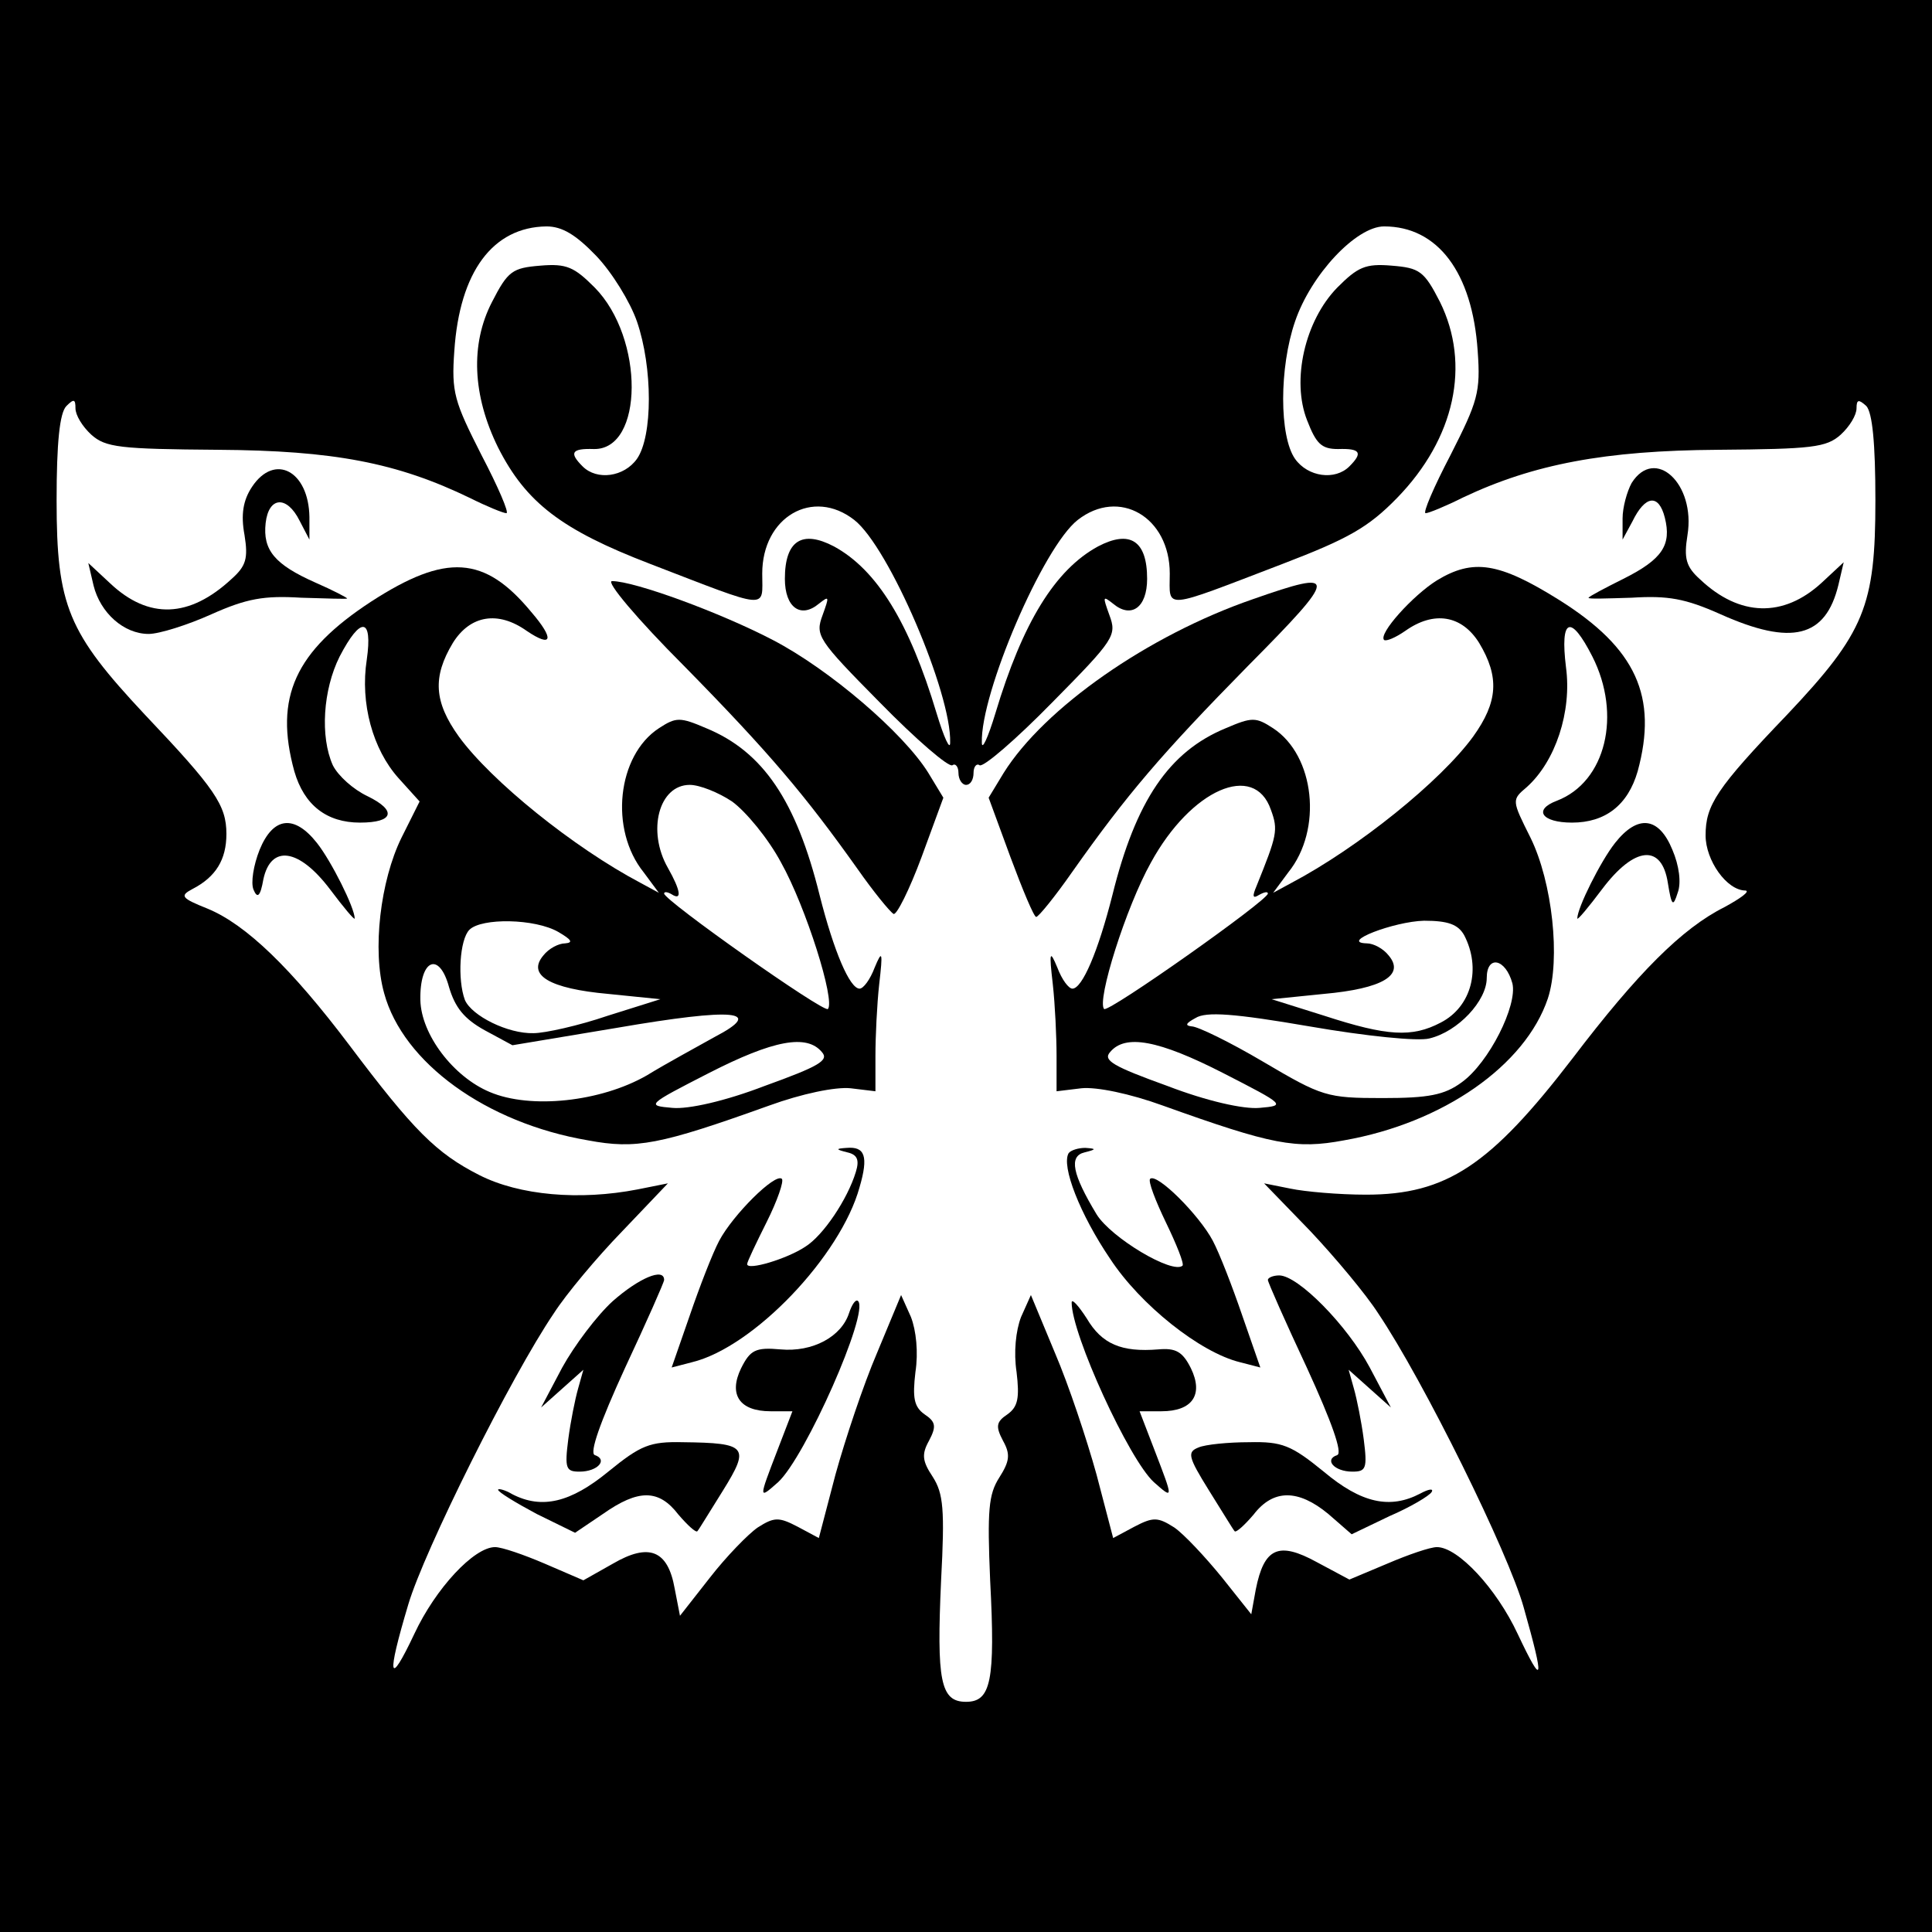 <?xml version="1.0" standalone="no"?>
<!DOCTYPE svg PUBLIC "-//W3C//DTD SVG 20010904//EN"
 "http://www.w3.org/TR/2001/REC-SVG-20010904/DTD/svg10.dtd">
<svg version="1.0" xmlns="http://www.w3.org/2000/svg"
 width="256pt" height="256pt" viewBox="0 0 256 256"
 preserveAspectRatio="xMidYMid meet">
<g transform="translate(0,256) scale(0.1,-0.1)"
fill="#000000" stroke="none">
<path d="M0 1280 l0 -1280 1280 0 1280 0 0 1280 0 1280 -1280 0 -1280 0 0
-1280z m790 941 c21 -22 45 -61 54 -87 21 -61 21 -152 0 -182 -17 -24 -53 -29
-72 -10 -18 18 -15 24 15 23 66 -1 67 147 1 214 -27 27 -37 32 -72 29 -37 -3
-43 -7 -64 -48 -29 -56 -26 -124 8 -193 37 -73 84 -109 201 -154 161 -62 149
-61 149 -13 0 75 67 114 122 71 46 -36 129 -230 127 -295 0 -11 -8 6 -18 39
-36 120 -79 190 -136 221 -42 22 -65 8 -65 -43 0 -38 21 -53 45 -33 14 11 14
10 5 -15 -10 -27 -7 -32 76 -116 48 -49 91 -86 96 -83 4 3 8 -2 8 -10 0 -9 5
-16 10 -16 6 0 10 7 10 16 0 8 4 13 8 10 5 -3 48 34 96 83 83 84 86 89 76 116
-9 25 -9 26 5 15 24 -20 45 -5 45 33 0 51 -23 65 -65 43 -57 -31 -100 -101
-136 -221 -10 -33 -18 -50 -18 -39 -2 65 81 259 127 295 55 43 122 4 122 -71
0 -48 -12 -49 150 13 86 33 113 48 151 87 77 79 98 177 57 260 -21 41 -27 45
-64 48 -35 3 -45 -2 -72 -29 -43 -44 -61 -123 -40 -176 12 -31 19 -38 41 -38
30 1 33 -5 15 -23 -19 -19 -55 -14 -72 10 -21 30 -21 121 0 182 21 62 81 126
118 126 71 0 117 -61 124 -165 4 -55 0 -67 -36 -138 -22 -42 -37 -77 -33 -77
4 0 26 9 50 21 93 44 188 62 337 63 125 1 144 3 163 20 12 11 21 26 21 35 0
12 3 12 13 3 8 -9 12 -49 12 -125 0 -140 -14 -175 -117 -284 -94 -98 -108
-120 -108 -160 0 -33 28 -73 53 -73 6 -1 -6 -10 -28 -22 -56 -28 -115 -87
-201 -200 -109 -142 -167 -181 -274 -181 -36 0 -81 4 -100 8 l-35 7 61 -63
c33 -35 74 -84 90 -109 60 -89 173 -318 193 -390 28 -99 26 -107 -8 -35 -28
60 -79 115 -107 115 -9 0 -38 -10 -66 -22 l-50 -21 -43 23 c-51 28 -70 19 -81
-36 l-6 -33 -39 49 c-22 27 -50 57 -63 66 -22 14 -28 14 -53 1 l-28 -15 -22
84 c-13 47 -37 119 -55 161 l-32 77 -13 -29 c-7 -18 -10 -47 -6 -73 4 -34 2
-46 -12 -56 -15 -10 -16 -16 -6 -35 10 -18 9 -27 -5 -49 -14 -22 -16 -43 -12
-136 7 -134 1 -161 -32 -161 -34 0 -39 28 -33 161 5 94 3 115 -11 137 -14 21
-15 30 -5 48 10 19 9 25 -6 35 -14 10 -16 22 -12 56 4 26 1 55 -6 73 l-13 29
-32 -77 c-18 -42 -42 -114 -55 -161 l-22 -84 -28 15 c-25 13 -31 13 -53 -1
-13 -9 -42 -39 -63 -66 l-40 -51 -7 36 c-9 51 -34 61 -82 33 l-39 -22 -51 22
c-28 12 -57 22 -66 22 -28 0 -79 -55 -107 -115 -34 -72 -37 -58 -8 39 21 71
136 302 193 386 16 25 57 74 90 108 l61 64 -40 -8 c-77 -15 -157 -8 -210 19
-57 29 -87 59 -172 172 -77 102 -137 160 -188 181 -35 14 -37 17 -20 26 31 16
45 39 45 73 0 38 -15 60 -108 158 -102 109 -117 144 -117 284 0 76 4 116 13
125 10 10 12 9 12 -3 0 -9 9 -24 21 -35 19 -17 38 -19 168 -20 153 -1 237 -17
334 -64 22 -11 44 -20 48 -20 4 0 -11 35 -33 77 -36 71 -40 83 -36 138 7 105
51 164 122 165 21 0 39 -11 66 -39z"/>
<path d="M334 1915 c-12 -18 -15 -37 -10 -64 5 -31 2 -41 -17 -58 -56 -52
-110 -54 -161 -6 l-29 27 7 -30 c9 -36 40 -64 73 -64 14 0 52 12 83 26 47 21
70 25 119 22 34 -1 61 -2 61 -1 0 1 -19 11 -42 21 -54 24 -70 43 -66 79 4 35
28 37 45 3 l13 -25 0 30 c-1 61 -46 85 -76 40z"/>
<path d="M2162 1920 c-6 -11 -12 -32 -12 -47 l0 -28 13 24 c17 35 35 37 43 5
9 -36 -3 -55 -55 -81 -24 -12 -45 -23 -46 -25 -2 -2 24 -1 57 0 48 3 71 -1
118 -22 94 -42 139 -31 156 39 l7 30 -29 -27 c-51 -47 -109 -45 -161 4 -19 17
-22 28 -17 59 11 68 -43 118 -74 69z"/>
<path d="M492 1763 c-101 -66 -129 -127 -102 -225 13 -45 43 -68 87 -68 45 0
49 16 10 35 -19 9 -39 27 -46 41 -17 38 -13 100 9 144 28 54 44 52 36 -4 -9
-58 8 -119 42 -157 l28 -31 -24 -48 c-28 -57 -39 -149 -23 -206 25 -92 135
-172 270 -195 64 -12 95 -6 240 46 44 16 88 25 108 23 l33 -4 0 47 c0 25 2 68
5 95 5 43 4 46 -6 22 -6 -16 -15 -28 -20 -28 -13 0 -34 49 -53 124 -31 125
-75 190 -150 221 -35 15 -40 15 -63 0 -55 -36 -66 -134 -20 -191 l20 -27 -24
13 c-89 47 -198 135 -241 194 -33 46 -35 79 -8 124 23 37 60 43 98 16 34 -23
37 -11 6 25 -62 75 -113 78 -212 14z m478 -265 c18 -13 48 -49 65 -81 33 -59
72 -183 62 -194 -6 -5 -217 144 -217 153 0 3 5 2 10 -1 14 -9 12 5 -5 35 -28
49 -12 110 29 110 13 0 38 -10 56 -22z m-230 -173 c17 -10 20 -14 9 -15 -9 0
-22 -7 -29 -16 -22 -26 8 -44 86 -51 l69 -7 -70 -22 c-38 -13 -83 -23 -98 -23
-34 -1 -82 23 -91 44 -10 27 -7 80 6 93 16 16 87 15 118 -3z m-98 -130 l37
-20 138 23 c157 27 197 23 130 -12 -23 -13 -64 -35 -90 -51 -61 -35 -154 -45
-208 -22 -48 20 -91 76 -92 122 -1 54 25 65 38 17 8 -27 20 -42 47 -57z m447
-29 c10 -11 -4 -19 -76 -45 -52 -20 -101 -31 -122 -29 -35 3 -34 4 48 46 86
44 130 52 150 28z"/>
<path d="M1904 1791 c-32 -20 -78 -71 -70 -79 3 -2 15 3 28 12 38 27 75 21 98
-16 27 -45 25 -78 -8 -124 -43 -59 -152 -147 -241 -194 l-24 -13 20 27 c46 57
35 155 -20 191 -23 15 -28 15 -63 0 -75 -31 -119 -96 -150 -221 -19 -75 -40
-124 -53 -124 -5 0 -14 12 -20 28 -10 24 -11 21 -6 -22 3 -27 5 -70 5 -95 l0
-47 33 4 c20 2 64 -7 108 -23 145 -52 176 -58 240 -46 131 23 240 99 270 188
17 52 6 154 -23 213 -25 50 -25 50 -5 67 38 34 60 100 52 159 -8 65 6 71 35
14 39 -77 18 -166 -47 -191 -32 -12 -20 -29 20 -29 44 0 74 23 87 68 27 99 -2
163 -104 227 -80 50 -114 55 -162 26z m-220 -304 c10 -27 8 -34 -19 -101 -6
-14 -5 -17 3 -12 7 4 12 5 12 2 0 -9 -211 -158 -217 -153 -10 11 29 135 62
194 53 97 137 134 159 70z m256 -166 c23 -44 10 -95 -31 -116 -38 -20 -71 -18
-154 9 l-70 22 69 7 c78 7 108 25 86 51 -7 9 -20 16 -29 16 -37 1 36 29 76 30
32 0 45 -5 53 -19z m64 -64 c7 -29 -31 -105 -67 -131 -23 -17 -44 -21 -105
-21 -74 0 -80 2 -158 48 -44 26 -87 47 -95 47 -9 1 -8 4 5 11 14 9 52 6 151
-11 75 -13 144 -20 159 -16 38 9 76 50 76 80 0 31 25 26 34 -7z m-383 -119
c82 -42 83 -43 48 -46 -21 -2 -70 9 -122 29 -72 26 -86 34 -76 45 20 24 64 16
150 -28z"/>
<path d="M906 1678 c114 -116 161 -172 230 -269 21 -30 43 -57 48 -60 4 -2 21
32 37 75 l29 79 -20 33 c-33 53 -131 137 -206 176 -69 36 -183 78 -213 78 -9
0 34 -51 95 -112z"/>
<path d="M1660 1766 c-139 -48 -276 -144 -330 -230 l-20 -33 29 -79 c16 -43
31 -79 34 -79 3 0 25 27 48 60 72 102 118 156 233 273 120 121 120 128 6 88z"/>
<path d="M344 1434 c-8 -20 -12 -44 -8 -53 5 -12 9 -9 13 14 10 46 47 41 88
-13 18 -24 33 -42 33 -39 0 14 -31 76 -50 100 -30 38 -58 35 -76 -9z"/>
<path d="M2140 1443 c-19 -24 -50 -86 -50 -100 0 -3 15 15 33 39 43 57 79 60
87 8 5 -31 7 -32 13 -13 5 13 2 36 -7 57 -18 44 -46 47 -76 9z"/>
<path d="M1123 1033 c13 -3 16 -10 11 -26 -11 -36 -43 -84 -67 -99 -24 -16
-77 -32 -77 -23 0 3 12 28 26 56 14 28 23 54 20 57 -9 8 -65 -48 -83 -82 -9
-17 -26 -61 -39 -99 l-24 -69 27 7 c82 20 197 141 222 232 12 41 7 54 -17 52
-15 -1 -15 -2 1 -6z"/>
<path d="M1416 1032 c-10 -17 15 -81 55 -140 40 -61 119 -124 172 -137 l27 -7
-24 69 c-13 38 -30 82 -39 99 -18 34 -74 90 -83 82 -3 -3 7 -29 21 -58 14 -29
24 -54 22 -57 -13 -12 -95 37 -114 68 -32 53 -37 77 -16 82 16 4 16 5 1 6 -9
0 -19 -3 -22 -7z"/>
<path d="M812 836 c-21 -19 -51 -59 -67 -88 l-28 -53 28 25 28 25 -7 -25 c-4
-14 -10 -44 -13 -67 -5 -39 -3 -43 15 -43 24 0 38 16 20 22 -7 3 7 43 40 115
29 62 52 114 52 117 0 17 -34 2 -68 -28z"/>
<path d="M1680 864 c0 -3 23 -55 52 -117 33 -72 47 -112 40 -115 -18 -6 -4
-22 20 -22 18 0 20 4 15 43 -3 23 -9 53 -13 67 l-7 25 28 -25 28 -25 -28 53
c-30 56 -95 122 -120 122 -8 0 -15 -3 -15 -6z"/>
<path d="M1125 820 c-10 -31 -48 -52 -91 -48 -33 3 -40 -1 -52 -25 -17 -35 -2
-57 39 -57 l29 0 -20 -52 c-25 -65 -25 -65 1 -42 36 33 121 225 106 240 -3 3
-8 -4 -12 -16z"/>
<path d="M1420 834 c0 -42 76 -208 109 -238 26 -23 26 -23 1 42 l-20 52 29 0
c41 0 56 22 39 57 -11 22 -20 27 -43 25 -49 -4 -75 7 -95 41 -11 17 -20 27
-20 21z"/>
<path d="M806 610 c-50 -41 -88 -50 -127 -30 -10 6 -19 8 -19 6 0 -3 23 -17
51 -32 l51 -25 37 25 c47 33 74 33 100 -1 12 -14 23 -24 25 -22 2 2 17 27 34
54 36 58 32 63 -53 64 -44 1 -56 -4 -99 -39z"/>
<path d="M1588 642 c-15 -6 -14 -12 14 -57 17 -27 32 -52 34 -54 2 -2 13 8 25
22 26 34 59 34 99 1 l31 -27 50 24 c28 12 53 27 56 32 3 5 -4 4 -15 -2 -40
-21 -78 -13 -128 29 -43 35 -55 40 -99 39 -27 0 -58 -3 -67 -7z"/>
</g>
</svg>

